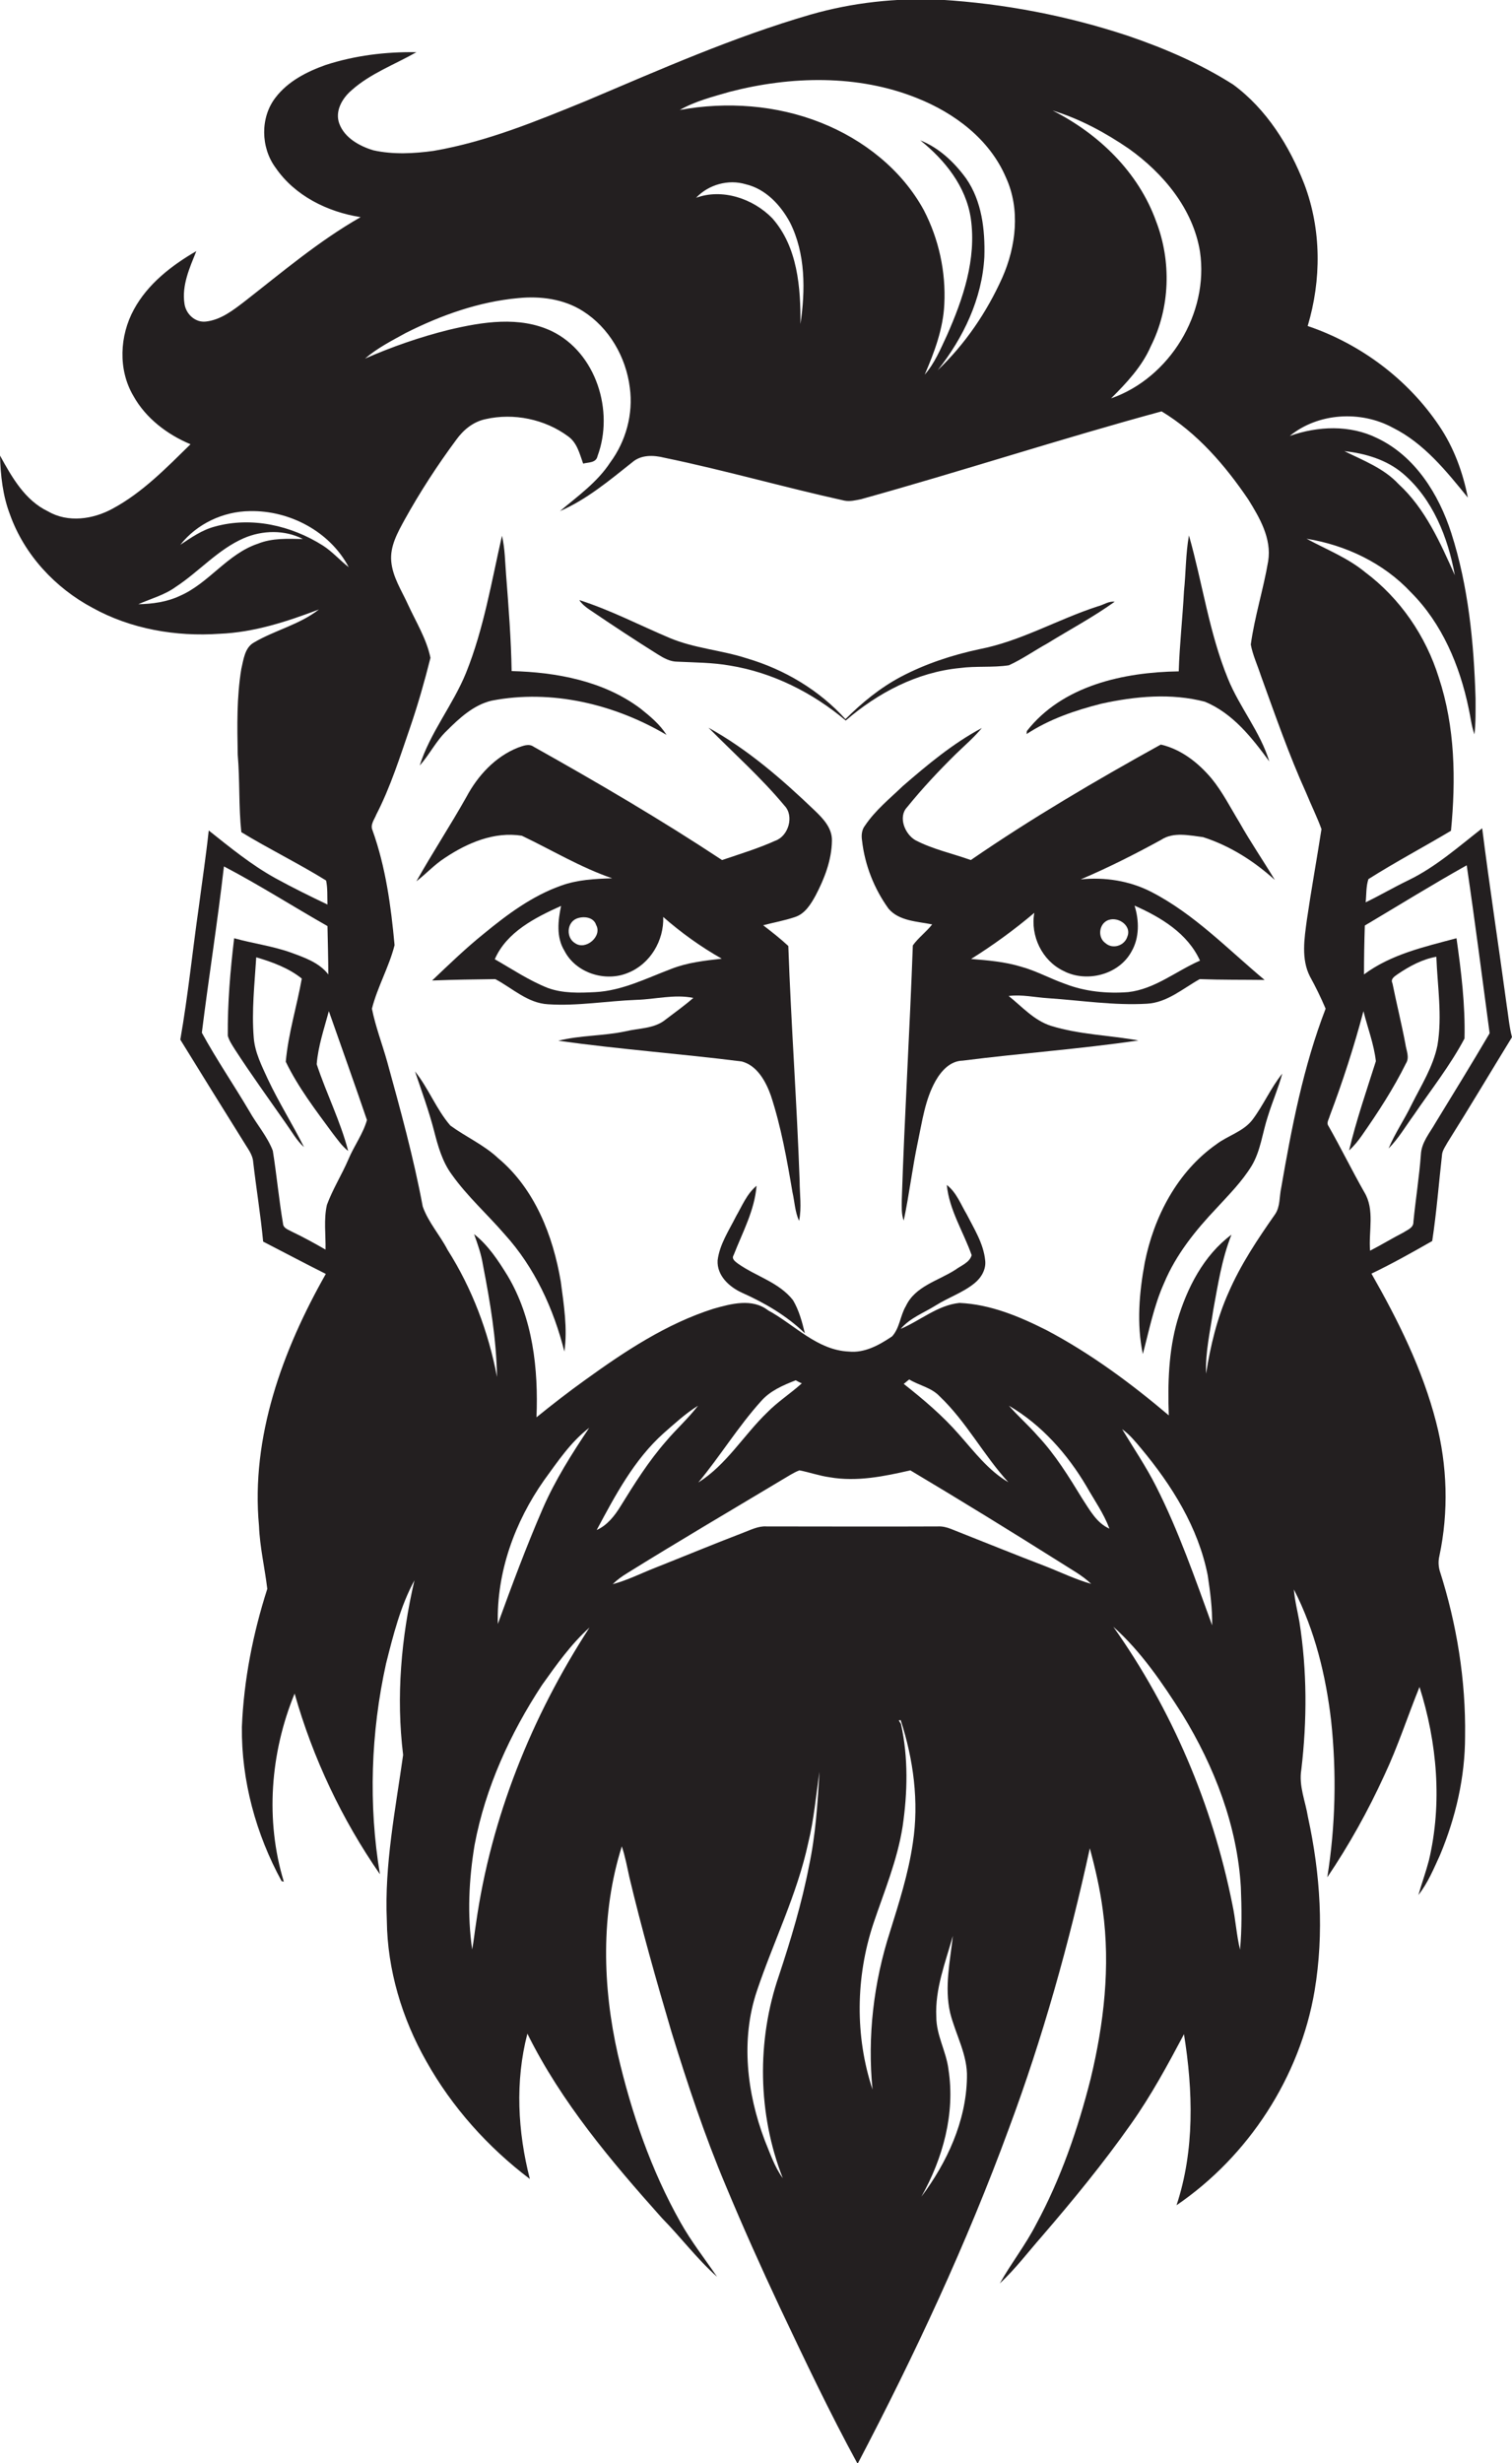 <?xml version="1.0" encoding="utf-8"?>
<!-- Generator: Adobe Illustrator 19.2.0, SVG Export Plug-In . SVG Version: 6.00 Build 0)  -->
<svg version="1.1" id="Layer_1" xmlns="http://www.w3.org/2000/svg" xmlns:xlink="http://www.w3.org/1999/xlink" x="0px" y="0px"
	 viewBox="0 0 547.6 891.6" enable-background="new 0 0 547.6 891.6" xml:space="preserve">
<g>
	<path fill="#231F20" d="M521.3,563.2c3.4-16,2.9-32.7-1.2-48.5c-4.9-19-13.7-36.7-23.4-53.7c7.5-3.6,14.8-7.7,22-11.8
		c1.6-10.5,2.4-21,3.6-31.6c0.3-1.5,1.2-2.7,1.9-4c8-12.7,15.6-25.5,23.4-38.2c-1-3.7-1.3-7.6-1.9-11.4c-2.9-21.4-6.2-42.8-8.9-64.2
		c-8.6,6.7-16.8,14-26.7,18.8c-5.2,2.5-10.3,5.5-15.5,8c0.3-2.8,0.1-5.7,1-8.4c9.8-6.2,20-11.6,29.9-17.5
		c1.8-18.5,1.5-37.6-4.4-55.4c-4.7-15.1-14-28.7-26.7-38.2c-6.3-5.2-14-8.2-21.2-12.1c14.2,2.3,27.9,8.8,37.8,19.4
		c11.3,11.3,17.7,26.6,20.9,42c0.7,3.1,1,6.4,2.1,9.4c0.5-4.3,0.4-8.7,0.4-13c-0.6-20.2-2.6-40.6-8.8-59.9
		c-4.5-14-13.1-27.8-26.8-34.3c-9.9-4.9-21.5-4.4-31.7-0.8c10.3-8.4,25.7-9.3,37.3-3c11.3,5.6,19.4,15.7,27.2,25.3
		c-1.8-9.2-5.1-18.2-10.4-26c-11.3-16.8-28.4-29.6-47.6-36.1c5-16.7,5-34.9-1.2-51.3c-5.4-13.9-13.7-27.2-25.8-36.1
		c-11.8-7.5-24.8-13.1-38-17.6c-22-7.3-44.9-11.7-68-13.1c-15.9-0.7-31.8,1-47.1,5.4c-27.9,8.1-54.5,19.9-81.2,31.2
		c-17.9,7.3-36,14.8-55.2,18.1c-7.2,1-14.7,1.4-21.9-0.2c-5-1.5-10.4-4.5-12.3-9.6c-1.7-4.5,1-9.2,4.4-12.1
		c6.8-6.1,15.6-9.3,23.5-13.8c-11.1-0.2-22.3,1.2-32.8,4.6c-6.8,2.4-13.7,5.9-18.2,11.8c-5.6,7.2-5.4,18.1,0,25.4
		c7,10.2,18.8,16,30.8,17.9c-15.1,8.6-28.4,19.9-42,30.5c-4.2,3.2-8.6,6.7-14.1,7.3c-3.9,0.4-7.2-2.8-7.7-6.5c-1-6.7,1.9-13,4.3-19
		c-9,5.2-17.6,11.9-22.6,21.1c-5.2,9.5-5.8,21.8-0.2,31.3c4.5,8.1,12.3,14,20.7,17.5c-8.7,8.5-17.4,17.5-28.2,23.3
		c-7.1,3.9-16.2,5.2-23.4,1C9,181.1,4.3,172.7,0,164.9c0.2,7.2,1,14.5,3.6,21.3c5.2,14.6,16.4,26.6,29.9,33.8
		c13.9,7.7,30.2,10.5,46,9.4c12.5-0.5,24.4-4.4,36-8.8c-7,5.5-16,7.5-23.6,12c-3.3,1.9-3.7,6.2-4.5,9.5c-1.7,10.3-1.5,20.7-1.3,31.1
		c0.8,9.3,0.3,18.7,1.3,28c10,6.1,20.7,11.3,30.7,17.5c0.6,2.8,0.4,5.8,0.5,8.7c-6.3-3-12.6-6.1-18.8-9.5
		c-8.7-4.8-16.4-11.1-24.2-17.3c-1,9.3-2.4,18.5-3.6,27.7c-2.3,16-3.9,32.1-6.7,48c7.6,12.3,15.2,24.6,22.9,36.9
		c1.4,2.4,3.3,4.6,3.5,7.4c1.1,9.6,2.7,19.2,3.6,28.8c7.6,3.9,15.1,7.9,22.7,11.7c-15.6,27.5-27.2,59-24.2,91.2
		c0.3,7.7,2.1,15.2,3,22.8c-5.2,16.2-8.5,33-9.2,50c-0.2,19.4,5.1,38.8,14.4,55.8c0.2,0,0.6,0.1,0.8,0.2
		c-6.8-22.2-4.9-46.7,3.9-68.1c6.6,23.3,17.1,45.5,30.9,65.4c-4.2-25.2-3.3-51.3,2.2-76.2c2.6-10.3,5.2-20.8,10.3-30.2
		c-4.8,20.7-6.7,42.1-4.1,63.2c-2.8,19.9-6.8,39.8-5.9,60c0.2,17.8,5.5,35.4,14.3,50.9c9.3,16.6,22.3,31.1,37.5,42.6
		c-4.4-17.1-5.4-35.3-0.9-52.6c12.3,24.8,30.3,46.1,48.7,66.7c6.8,6.9,12.7,14.8,20,21.3c-4.5-6.6-9.4-12.8-13.3-19.8
		c-10.6-18.8-17.7-39.5-22.6-60.5c-5.6-24.7-6.3-51.1,1.4-75.5c1.2,3.6,1.9,7.3,2.7,11c4.5,18.9,9.8,37.6,15.3,56.2
		c5.8,18.8,12,37.5,19.6,55.5c6.2,14.9,12.8,29.6,19.7,44.3c9,19,18,38,28.1,56.5c20.6-39.3,39.5-79.7,54.8-121.4
		c12.3-33,21.8-67,29.3-101.4c2,7.4,3.7,14.8,4.7,22.4c2.8,20.4,0.4,41.1-4.4,61c-4.6,18.2-10.8,36.2-19.8,52.8
		c-3.8,7.4-9,14-13.1,21.3c5.6-5.2,10.2-11.3,15.2-17c11.3-13.1,22.3-26.5,32.3-40.7c7.3-10.3,13.3-21.4,19.2-32.5
		c3.3,20.5,3.9,42-2.7,61.9c26.1-17.8,44.7-46.4,50-77.6c3.5-20.9,2.1-42.3-2.4-62.9c-0.9-5.7-3.4-11.3-2.4-17.2
		c2.1-17.8,2.1-35.8-0.7-53.5c-0.7-3.9-1.7-7.8-2-11.7c7.6,14.8,11.6,31.2,13.5,47.6c2,18.8,1.6,37.9-1.4,56.6
		c7.9-11.7,14.8-24.1,20.7-37c4.9-10.4,8.4-21.3,12.7-31.9c6.4,20.2,8.3,42.1,3.4,62.8c-1.1,4.2-2.6,8.3-3.8,12.5
		c3.4-4.3,5.5-9.4,7.8-14.4c5.7-13.6,9.1-28.2,9.1-43c0.3-20.3-3-40.7-9.2-60C520.9,566.6,520.9,564.9,521.3,563.2z M508.1,171.4
		c10.8,9.2,16.3,23.1,18.8,36.8c-5.3-11.8-10.7-24.1-20.4-33c-5.3-5.7-12.7-8.5-19.6-11.9C494.5,164.1,502.2,166.4,508.1,171.4z
		 M408.8,53.8c12.5,8.9,23.3,21.8,25.8,37.3c3.3,22.3-11,45.7-32.2,53.1c5.6-5.6,11.2-11.5,14.4-18.9c7-13.9,7.5-30.7,1.9-45.2
		c-6.4-17.8-20.8-31.7-37.5-40.1C391.1,43,400.3,48,408.8,53.8z M264.4,33.2c22.1-5.7,46.3-6.3,67.7,2.3
		c13.6,5.4,26.3,14.9,32.2,28.7c5.3,11.5,3.7,25-1.3,36.3c-5.6,12.5-13.5,24.1-23.4,33.5c9.3-11.7,16.1-25.9,16.9-41
		c0.3-9.8-0.9-20.2-6.6-28.4c-4.3-5.9-9.8-11.1-16.6-13.8c8.9,7.1,16.6,16.7,18.3,28.3c2.1,14.7-2.8,29.1-8.7,42.4
		c-2.3,4.9-4.4,10-8,14.1c3.5-8.1,6.7-16.6,7.1-25.5c0.6-11.7-2-23.6-7.4-34c-8-14.7-21.9-25.6-37.3-31.7
		c-16.1-6.4-34.1-7.7-51.1-4.6C251.8,36.6,258.2,35,264.4,33.2z M289.9,117.3c0.1-13.2-1-27.9-10.2-38.3
		c-6.9-7.1-18.1-10.9-27.6-7.4c4.5-4.8,11.7-6.8,18-4.9c7.2,1.7,12.6,7.5,16,13.8C291.8,91.8,291.7,105.1,289.9,117.3z M93.4,196.8
		c-11.1,3.7-17.7,14.3-28.3,18.9c-4.7,2.2-9.9,2.9-15,3c4.5-2,9.5-3.3,13.6-6.3c8.4-5.5,15.2-13.5,24.6-17.6
		c6.7-2.9,14.8-3.1,21.4,0.3C104.2,195,98.6,194.7,93.4,196.8z M117,197.5c-11.5-7.3-25.9-10.6-39.2-6.9c-4.6,1.2-8.6,4-12.5,6.6
		c6-7.6,15.5-12.1,25.2-12.2c14.4-0.3,29,7.4,35.8,20.3C123.1,202.8,120.4,199.7,117,197.5z M126.2,419.6
		c-2.4,5.6-5.7,10.8-7.8,16.5c-1.2,5.3-0.4,10.8-0.5,16.2c-4-2.3-8-4.5-12.2-6.5c-1.2-0.7-3.1-1.2-3.2-2.9
		c-1.5-8.8-2.3-17.7-3.7-26.4c-2-5.2-5.8-9.5-8.5-14.3c-5.6-9.5-11.9-18.7-17.2-28.4c2.5-20.1,5.7-40.1,8-60.2
		c12.8,6.7,25,14.5,37.5,21.6c0.1,5.8,0.3,11.7,0.3,17.5c-3.3-4.3-8.6-6.1-13.5-7.9c-6.7-2.4-13.8-3.3-20.6-5.2
		c-1.4,11.7-2.4,23.5-2.3,35.3c0.5,1.8,1.6,3.4,2.6,5c5.9,9.1,12.3,17.9,18.5,26.8c2.1,2.9,3.8,6.1,6.5,8.5
		C106,407,101,399.1,97,390.6c-2.2-4.8-4.7-9.7-5.1-15c-0.8-9.7,0.3-19.4,0.9-29.1c5.8,1.7,11.8,3.9,16.5,7.7
		c-1.8,10.1-4.9,19.9-5.8,30.1c4.5,9.3,10.8,17.5,16.9,25.8c1.8,2.3,3.4,4.7,5.7,6.5c-2.8-10.8-7.9-20.8-11.4-31.4
		c0.5-6.5,2.7-12.9,4.4-19.2c4.6,13.1,9.3,26.2,13.8,39.4C131.5,410.4,128.2,414.8,126.2,419.6z M172.4,696.2
		c-0.5,3.1-0.8,6.3-1.4,9.4c-1.8-12.5-1.2-25.4,0.9-37.9c3.9-20.7,12.9-40.3,24.4-57.8c5.2-7.3,10.5-14.8,17.2-20.8
		C192.5,621.4,177.8,658,172.4,696.2z M196.5,546.2c-5.9,13.6-11.1,27.6-16.2,41.6c-0.5-18.7,6.1-36.9,16.8-52.1
		c4.9-6.7,9.6-13.8,16.3-18.9C207.1,526.2,201,535.8,196.5,546.2z M216.1,553.8c6.7-12.5,13.5-25.4,24.2-35c4-3.5,8-7.2,12.5-10
		c-3.5,4.6-7.9,8.5-11.6,12.9c-6.3,7.2-11.4,15.3-16.4,23.4C222.6,548.7,219.9,552.1,216.1,553.8z M293,675.4
		c-2.6,13.5-6.6,26.7-10.9,39.7c-8.1,23.5-7.7,50.1,1.4,73.3c-3-4.1-4.6-9-6.5-13.6c-6.5-17.1-8.8-36.5-2.9-54.1
		c6-17.9,14.6-35,18.6-53.6c2.1-8.5,2.8-17.2,4.1-25.8C296.1,652.7,295.4,664.2,293,675.4z M330.6,667.1c-1.6,11-5,21.6-8.3,32.2
		c-5.9,18.3-8.2,37.9-6.3,57c-6.4-19.3-6.1-40.7,0.3-60c3.9-11.6,8.7-23,10.6-35.2c1.8-12.3,2.1-24.9-0.6-37.1l-0.8-1.3
		c0.2,0,0.6-0.1,0.7-0.1C330.8,636.8,332.9,652.1,330.6,667.1z M350.2,752.1c-0.3,15.7-7.2,30.6-16.5,43
		c7.8-13.9,12.3-30.1,9.8-46.1c-0.8-6.5-4.4-12.3-4.4-19c-0.5-10.1,3.3-19.7,6-29.3c-1,9.2-3.1,18.5-1,27.8
		C346.1,736.5,350.5,743.8,350.2,752.1z M378.6,566.9c-11.5-4.4-22.8-9-34.2-13.5c-1.5-0.6-3.2-1-4.8-0.9c-20.7,0.1-41.4,0-62,0
		c-3-0.2-5.8,1.3-8.5,2.3c-10.7,4.1-21.3,8.5-31.9,12.7c-5.1,2-10,4.5-15.3,5.9c1.5-1.5,3.3-2.8,5.1-3.9
		c18.5-11.5,37.4-22.6,56.1-33.8c2.1-1.2,4.1-2.6,6.4-3.5c3.7,0.7,7.3,2,11,2.5c9.8,1.7,19.6-0.3,29.2-2.5
		c18.3,10.9,36.5,22.1,54.6,33.5c3.7,2.4,7.7,4.5,10.9,7.6C389.3,571.6,384,569,378.6,566.9z M252.9,536.6
		c7.9-9.5,14.4-20.2,22.7-29.4c3.3-3.8,8-5.8,12.6-7.6c0.5,0.3,1.6,0.9,2.2,1.1c-4.1,3.7-8.8,6.7-12.6,10.6
		C269.3,519.5,263.1,530.2,252.9,536.6z M327.3,500.9c0.7-0.5,1.3-1.1,2-1.6c3.6,2.2,8,2.9,11,6.1c9.7,9.2,15.9,21.3,24.9,31.1
		c-7.2-4.2-12.3-11-17.8-17.2C341.4,512.4,334.4,506.5,327.3,500.9z M392,542.5c-4.9-8-9.8-16-16.2-22.8c-3.3-3.8-7.1-7.1-10.4-10.9
		c11.8,6.9,21.2,17.5,28.1,29.2c2.9,5.1,6.3,9.9,8.3,15.3C397.2,551.3,394.7,546.6,392,542.5z M449.1,705.7
		c-1.3-5.4-1.6-11-2.8-16.5c-7.2-36-21.9-70.5-43.1-100.4c10.1,9,17.8,20.4,25,31.7c11.6,18.9,19.9,40.3,21.2,62.6
		C449.7,690.6,449.8,698.2,449.1,705.7z M406.4,517.3c2.7,1.9,4.8,4.5,6.9,7c11.1,13.3,20.7,28.6,24.1,45.9c0.9,6,1.7,12,1.6,18.1
		c-6.2-17-12.1-34.1-20.3-50.3C415,530.7,410.5,524.1,406.4,517.3z M464,430c-0.7,3.2-0.3,6.7-2.2,9.5c-6.3,9-12.4,18.1-16.8,28.2
		c-4.2,9.3-6.6,19.4-8.2,29.5c-0.3-7.8,1.5-15.4,2.6-23c1.7-9.2,3.1-18.5,6.6-27.3c-10.1,7.5-16.1,19.3-19.6,31.1
		c-3.2,11.1-3.5,22.8-3.1,34.3c-13.7-11.6-28.3-22.4-44.2-30.8c-9.9-5-20.4-9.4-31.6-9.9c-7.9,0.8-14.2,6.4-21.3,9.4
		c3.4-4,8.4-5.8,12.7-8.5c4.6-2.9,9.8-4.6,14-8c2.5-2,4.3-5.1,3.9-8.3c-0.6-6.1-4-11.4-6.7-16.7c-2.2-3.7-3.7-7.9-7.2-10.6
		c0.9,9.1,6,16.9,9,25.4c-0.7,2.7-3.9,3.8-5.9,5.3c-6.2,4-14.5,5.9-17.9,13.1c-2.1,3.5-2.2,7.9-5,11c-4.6,3.1-9.9,6.1-15.7,5.5
		c-11.5-0.5-19.6-9.7-29.2-14.9c-5.8-4.5-13.4-2.4-19.8-0.6c-17,5.4-32.1,15.4-46.5,25.8c-6,4.3-11.8,8.8-17.6,13.5
		c0.7-17.5-1.3-35.9-10.5-51.3c-3.4-5.5-7-11-12.1-15c1.3,3.6,2.6,7.3,3.2,11.1c2.6,13.4,4.9,26.9,5.1,40.6c-3.1-16.3-9-32-17.9-46
		c-2.8-5.4-7-10-9-15.7c-3.3-17.7-8.1-35.1-12.9-52.5c-1.8-6.4-4.2-12.6-5.5-19.1c2-7.9,6.2-15.1,8.2-23c-1.3-14.1-3.2-28.2-8-41.6
		c-0.9-2,0.7-3.9,1.4-5.7c5.2-10.1,8.6-21,12.3-31.7c2.8-8.2,5.2-16.6,7.3-25c-1.4-6.8-5.2-12.9-8.1-19.2c-2.3-5.1-5.6-10-6.1-15.7
		c-0.5-5.5,2.3-10.4,4.8-15c5.6-10.1,11.9-19.8,18.8-29.1c2.6-3.6,6.2-6.5,10.6-7.4c10.1-2.3,21.4,0,29.8,6.2
		c3.3,2.3,4.2,6.3,5.5,9.9c1.9-0.5,4.7-0.2,5.2-2.7c6.1-16.3-0.5-37.4-16.5-45.2c-11.7-5.6-25.2-3.4-37.4-0.5
		c-10.4,2.6-20.5,6.1-30.3,10.4c4.4-3.8,9.7-6.5,14.8-9.3c12.7-6.4,26.4-11.3,40.7-12.6c8-0.8,16.5,0.3,23.4,4.7
		c9.5,6,15.6,16.6,17,27.7c1.3,9.5-1.4,19.4-7.1,27.1c-4.7,7.2-11.8,12.2-18.2,17.6c9.7-4.2,17.9-11.1,26.1-17.6
		c3.3-2.9,7.8-2.7,11.8-1.7c21.8,4.5,43.3,10.7,65.1,15.5c2,0.4,4-0.1,6-0.5c36.4-10.1,72.4-21.9,108.9-31.8
		c12.9,7.8,23,19.5,31.4,31.9c4.1,6.6,8.5,14.1,7.2,22.3c-1.7,10.1-4.9,20-6.3,30.2c0.7,3.8,2.4,7.4,3.6,11.1
		c5.2,14.3,10.2,28.8,16.5,42.7c1.8,4.4,3.9,8.6,5.5,13c-1.7,11-3.7,21.9-5.3,32.9c-0.9,6.7-2.1,14.1,1.1,20.4
		c2.1,3.8,4,7.7,5.7,11.7C472,386.1,467.8,408.1,464,430z M494.1,431.5c-4.5-7.9-8.5-16.1-13-24c-0.8-1.1,0.2-2.4,0.5-3.6
		c4.7-12.4,8.8-25.1,12.2-37.9c1.5,6,3.8,11.9,4.5,18.1c-3.4,10.7-7.1,21.4-9.7,32.3c1.8-1.6,3.3-3.5,4.7-5.5
		c5.8-8.3,11.4-16.9,15.9-26c1.4-2.2,0.1-4.7-0.2-7c-1.4-7.4-3.2-14.6-4.7-22c-0.8-1.6,0.8-2.5,1.9-3.3c4.3-2.9,8.9-5.4,14-6.3
		c0.4,10.7,2.2,21.4,0.4,32.1c-1.6,7.8-5.9,14.5-9.4,21.5c-2.6,5.4-6,10.3-8.3,15.8c3.6-3.6,6.2-8.1,9.2-12.2
		c6.2-9.1,13.1-17.8,18.3-27.6c0.3-12.2-1.2-24.3-2.9-36.3c-11.6,3.1-23.7,5.8-33.5,13.1c0-5.9,0.1-11.8,0.3-17.7
		c12.3-7.3,24.4-14.8,36.9-21.8c3,20.3,5.6,40.6,8.3,60.8c-6.4,10.9-13,21.6-19.6,32.4c-2.1,3.7-5.1,7.1-5.3,11.5
		c-0.6,8.1-1.9,16.2-2.7,24.3c0.1,2.2-2.1,2.9-3.6,3.9c-4.1,2.1-8,4.5-12.1,6.6C495.6,445.7,498,437.9,494.1,431.5z"/>
	<path fill="#231F20" d="M178.1,253.6c21.7-4.2,44.5,1.3,63.3,12.4c-2.4-3.8-5.9-6.7-9.4-9.5c-13.3-10-30.4-13.2-46.7-13.6
		c-0.2-11.6-1.1-23.1-2-34.7c-0.4-4.8-0.4-9.6-1.5-14.3c-3.8,16.7-6.6,33.7-13,49.6c-4.7,11.6-13,21.6-16.8,33.6
		c3.6-4,5.9-8.9,9.8-12.6C166.4,259.9,171.6,255.1,178.1,253.6z"/>
	<path fill="#231F20" d="M371.9,264.6c0,0.3-0.1,0.8-0.1,1.1c8.2-5.4,17.6-8.6,27.1-11c12.3-2.7,25.3-3.9,37.5-0.7
		c10.1,4.2,17,13,23.3,21.6c-3.3-10.8-10.8-19.6-15-30c-6.8-16.6-9.2-34.6-14.1-51.8c-1.2,6.7-1.1,13.5-1.8,20.2
		c-0.5,9.7-1.6,19.3-1.9,29C407,243.3,384.8,248.1,371.9,264.6z"/>
	<path fill="#231F20" d="M365.4,240.8c4.8-2.2,9.2-5.3,13.9-7.9c8.1-5,16.6-9.5,24.4-15.1c-2.2-0.3-4.1,1.2-6.2,1.7
		c-14.5,4.7-27.8,12.6-42.9,15.5c-9.8,2.1-19.5,5.3-28.4,10c-7.5,4-14.1,9.4-20,15.3c-9.5-10.5-22.1-18-35.7-22
		c-9.2-3-19-3.6-28-7.4c-10.9-4.6-21.4-10.1-32.7-13.7c1,1.5,2.4,2.6,3.9,3.6c8.1,5.5,16.3,10.9,24.6,16.1c2.1,1.3,4.4,2.6,7,2.6
		c6.3,0.3,12.7,0.3,19,1.4c15.5,2.5,30,9.8,42,19.9c11.6-10,25.8-17.5,41.3-19C353.5,241,359.5,241.7,365.4,240.8z"/>
	<path fill="#231F20" d="M295.2,293.5c-11.8-11.3-24.3-22.2-38.6-30.1c9.2,9.3,19.1,18.1,27.5,28.2c3.6,3.7,1.5,11-3.3,12.7
		c-6.2,2.8-12.8,4.8-19.3,7c-22.1-14.6-45-28-68.2-41c-1.8-1.3-3.9-0.3-5.7,0.3c-8.3,3.3-14.6,10.2-18.7,17.9
		c-5.8,10.3-12.3,20.2-18.1,30.5c3.5-2.7,6.5-6,10.2-8.4c8.2-5.5,18-9.7,28-8.1c10.9,5.2,21.3,11.5,32.7,15.4
		c-6.3,0.2-12.6,0.5-18.6,2.7c-10.4,3.7-19.4,10.4-27.8,17.3c-6.6,5.3-12.7,11.2-18.8,17c7.6-0.3,15.3-0.4,22.9-0.5
		c6.2,3.3,11.7,8.7,19.1,9.1c10.7,0.7,21.3-1.2,32-1.6c6.9-0.2,13.8-2.1,20.6-0.7c-3.2,2.8-6.6,5.2-10,7.8
		c-4.1,3.4-9.7,3.1-14.6,4.3c-8,1.7-16.4,1.4-24.3,3.4c22.1,3.1,44.3,4.7,66.4,7.5c5.6,1.4,8.8,7.3,10.6,12.4
		c3.7,11.3,5.8,23.1,7.8,34.9c0.8,3.5,0.9,7.1,2.4,10.4c1-4.8,0.2-9.7,0.2-14.5c-1-28.4-3.1-56.7-4.1-85c-2.9-2.7-6-5.1-9.1-7.5
		c3.8-1,7.8-1.7,11.6-3c3.6-1.2,5.7-4.7,7.4-7.8c3.2-6.1,5.8-12.8,5.9-19.8C301.4,299.7,298.1,296.3,295.2,293.5z M208.8,332.5
		c2.5-1,6.2-0.6,7.1,2.3c2.3,4.1-3.8,9.3-7.6,6.6C205,339.5,205.2,334,208.8,332.5z M243.1,350.7c-9,3.4-17.8,7.9-27.5,8.4
		c-5.8,0.3-11.7,0.5-17.2-1.5c-6.8-2.7-12.9-6.8-19.2-10.4c4.3-9.9,14.7-15.1,24-19.3c-1.1,5.3-1.8,11.3,1.2,16.2
		c4.1,8.1,14.9,11.5,23.1,8c8-3.2,13-11.7,12.7-20.2c6.5,5.7,13.6,10.8,21.2,15.1C255.2,347.7,248.9,348.4,243.1,350.7z"/>
	<path fill="#231F20" d="M365.3,360.5c4.8-0.6,9.5,0.5,14.2,0.8c12,0.8,23.9,2.7,35.9,2c7.3-0.4,13-5.5,19.1-8.9
		c7.8,0.3,15.7,0.2,23.5,0.3c-13.3-11.1-25.5-23.9-41.1-31.9c-7.8-4-16.8-5.4-25.5-4.5c9.9-4.2,19.6-9.1,29.1-14.3
		c4.5-3,10.2-1.6,15.2-1c9.7,3.1,18.5,8.7,26,15.5c-4.2-7-8.8-13.7-12.8-20.8c-3.3-5.4-6.1-11-10.1-15.9c-4.8-5.7-11-10.6-18.4-12.3
		c-23.5,13-46.7,26.6-68.8,41.8c-6.7-2.4-13.8-3.9-20.1-7.2c-3.8-2.2-6.3-8.4-3-11.9c5.5-6.8,11.5-13.2,17.7-19.3
		c3.2-3.1,6.6-6,9.4-9.4c-10.5,5.6-19.7,13.3-28.6,21c-4.8,4.6-10,8.8-13.7,14.3c-1.2,1.5-1.4,3.5-1.1,5.4c1,8.9,4.4,17.5,9.6,24.7
		c3.8,4.5,10.4,4.6,15.8,5.7c-2.1,2.7-5,4.8-7,7.6c-1.1,30.7-3,61.4-4,92.1c0,2.5-0.2,5.1,0.7,7.5c2-9.4,3.1-19,5.1-28.4
		c1.6-7.5,2.6-15.3,6.4-22.1c2.1-3.7,5.3-7.3,9.9-7.4c21.2-2.7,42.5-4.2,63.6-7.3c-10.5-1.9-21.4-2.1-31.7-5.3
		C374.4,369.3,370.1,364.3,365.3,360.5z M400.8,333.3c3.6-2,9.2,1.5,7.5,5.7c-1,3.3-5.3,4.7-7.9,2.4
		C397.6,339.5,397.9,334.9,400.8,333.3z M374.6,330.4c-1.5,8.3,2.8,17.3,10.5,21c8.3,4.4,20.1,1.5,24.7-7c2.9-5,2.8-11.2,1.1-16.6
		c9.5,4.2,19.2,10,23.7,19.9c-8.7,3.8-16.3,10.3-26,11.4c-7.7,0.6-15.7-0.2-22.9-3c-5.4-1.9-10.4-4.7-15.9-6.2
		c-5.9-1.8-12-2.3-18.1-2.8C359.7,342.1,367.4,336.5,374.6,330.4z"/>
	<path fill="#231F20" d="M180.4,419.2c-5.1-4.8-11.7-7.7-17.3-11.8c-5.1-5.9-7.9-13.5-12.8-19.6c2.4,7.1,5,14.2,6.9,21.5
		c1.4,5.5,3,11.2,6.4,15.8c5.6,7.9,12.9,14.4,19.2,21.7c10.8,11.9,17.7,26.9,21.6,42.4c1.2-8.4-0.2-16.9-1.3-25.3
		C200.3,447.3,193.7,430.3,180.4,419.2z"/>
	<path fill="#231F20" d="M440.5,414.2c-14.1,9.9-22.6,26.2-25.9,42.8c-2,10.8-3,22.2-0.7,33.1c2.3-8.6,4-17.5,7.7-25.7
		c4.3-10.3,11.4-19.1,19-27.1c4.5-4.9,9.2-9.6,12.7-15.3c3.3-5.5,3.9-12,5.9-18c1.6-5.2,3.8-10.2,5.2-15.4
		c-4.2,5.2-6.8,11.4-10.8,16.7C450.3,409.6,444.7,411,440.5,414.2z"/>
	<path fill="#231F20" d="M267.3,457.4c-0.9-0.7-2.5-1.7-1.6-3.1c3.2-8.2,7.6-16.2,8.3-25.1c-3.5,2.9-5.2,7.2-7.4,11
		c-2.6,5.2-6,10.2-6.7,16c-0.3,5.5,4.2,9.6,8.8,11.7c8.3,3.7,16.3,8.4,22.8,14.7c-1-4.1-2.1-8.3-4.3-12
		C282.1,464.1,273.8,462,267.3,457.4z"/>
</g>
</svg>
